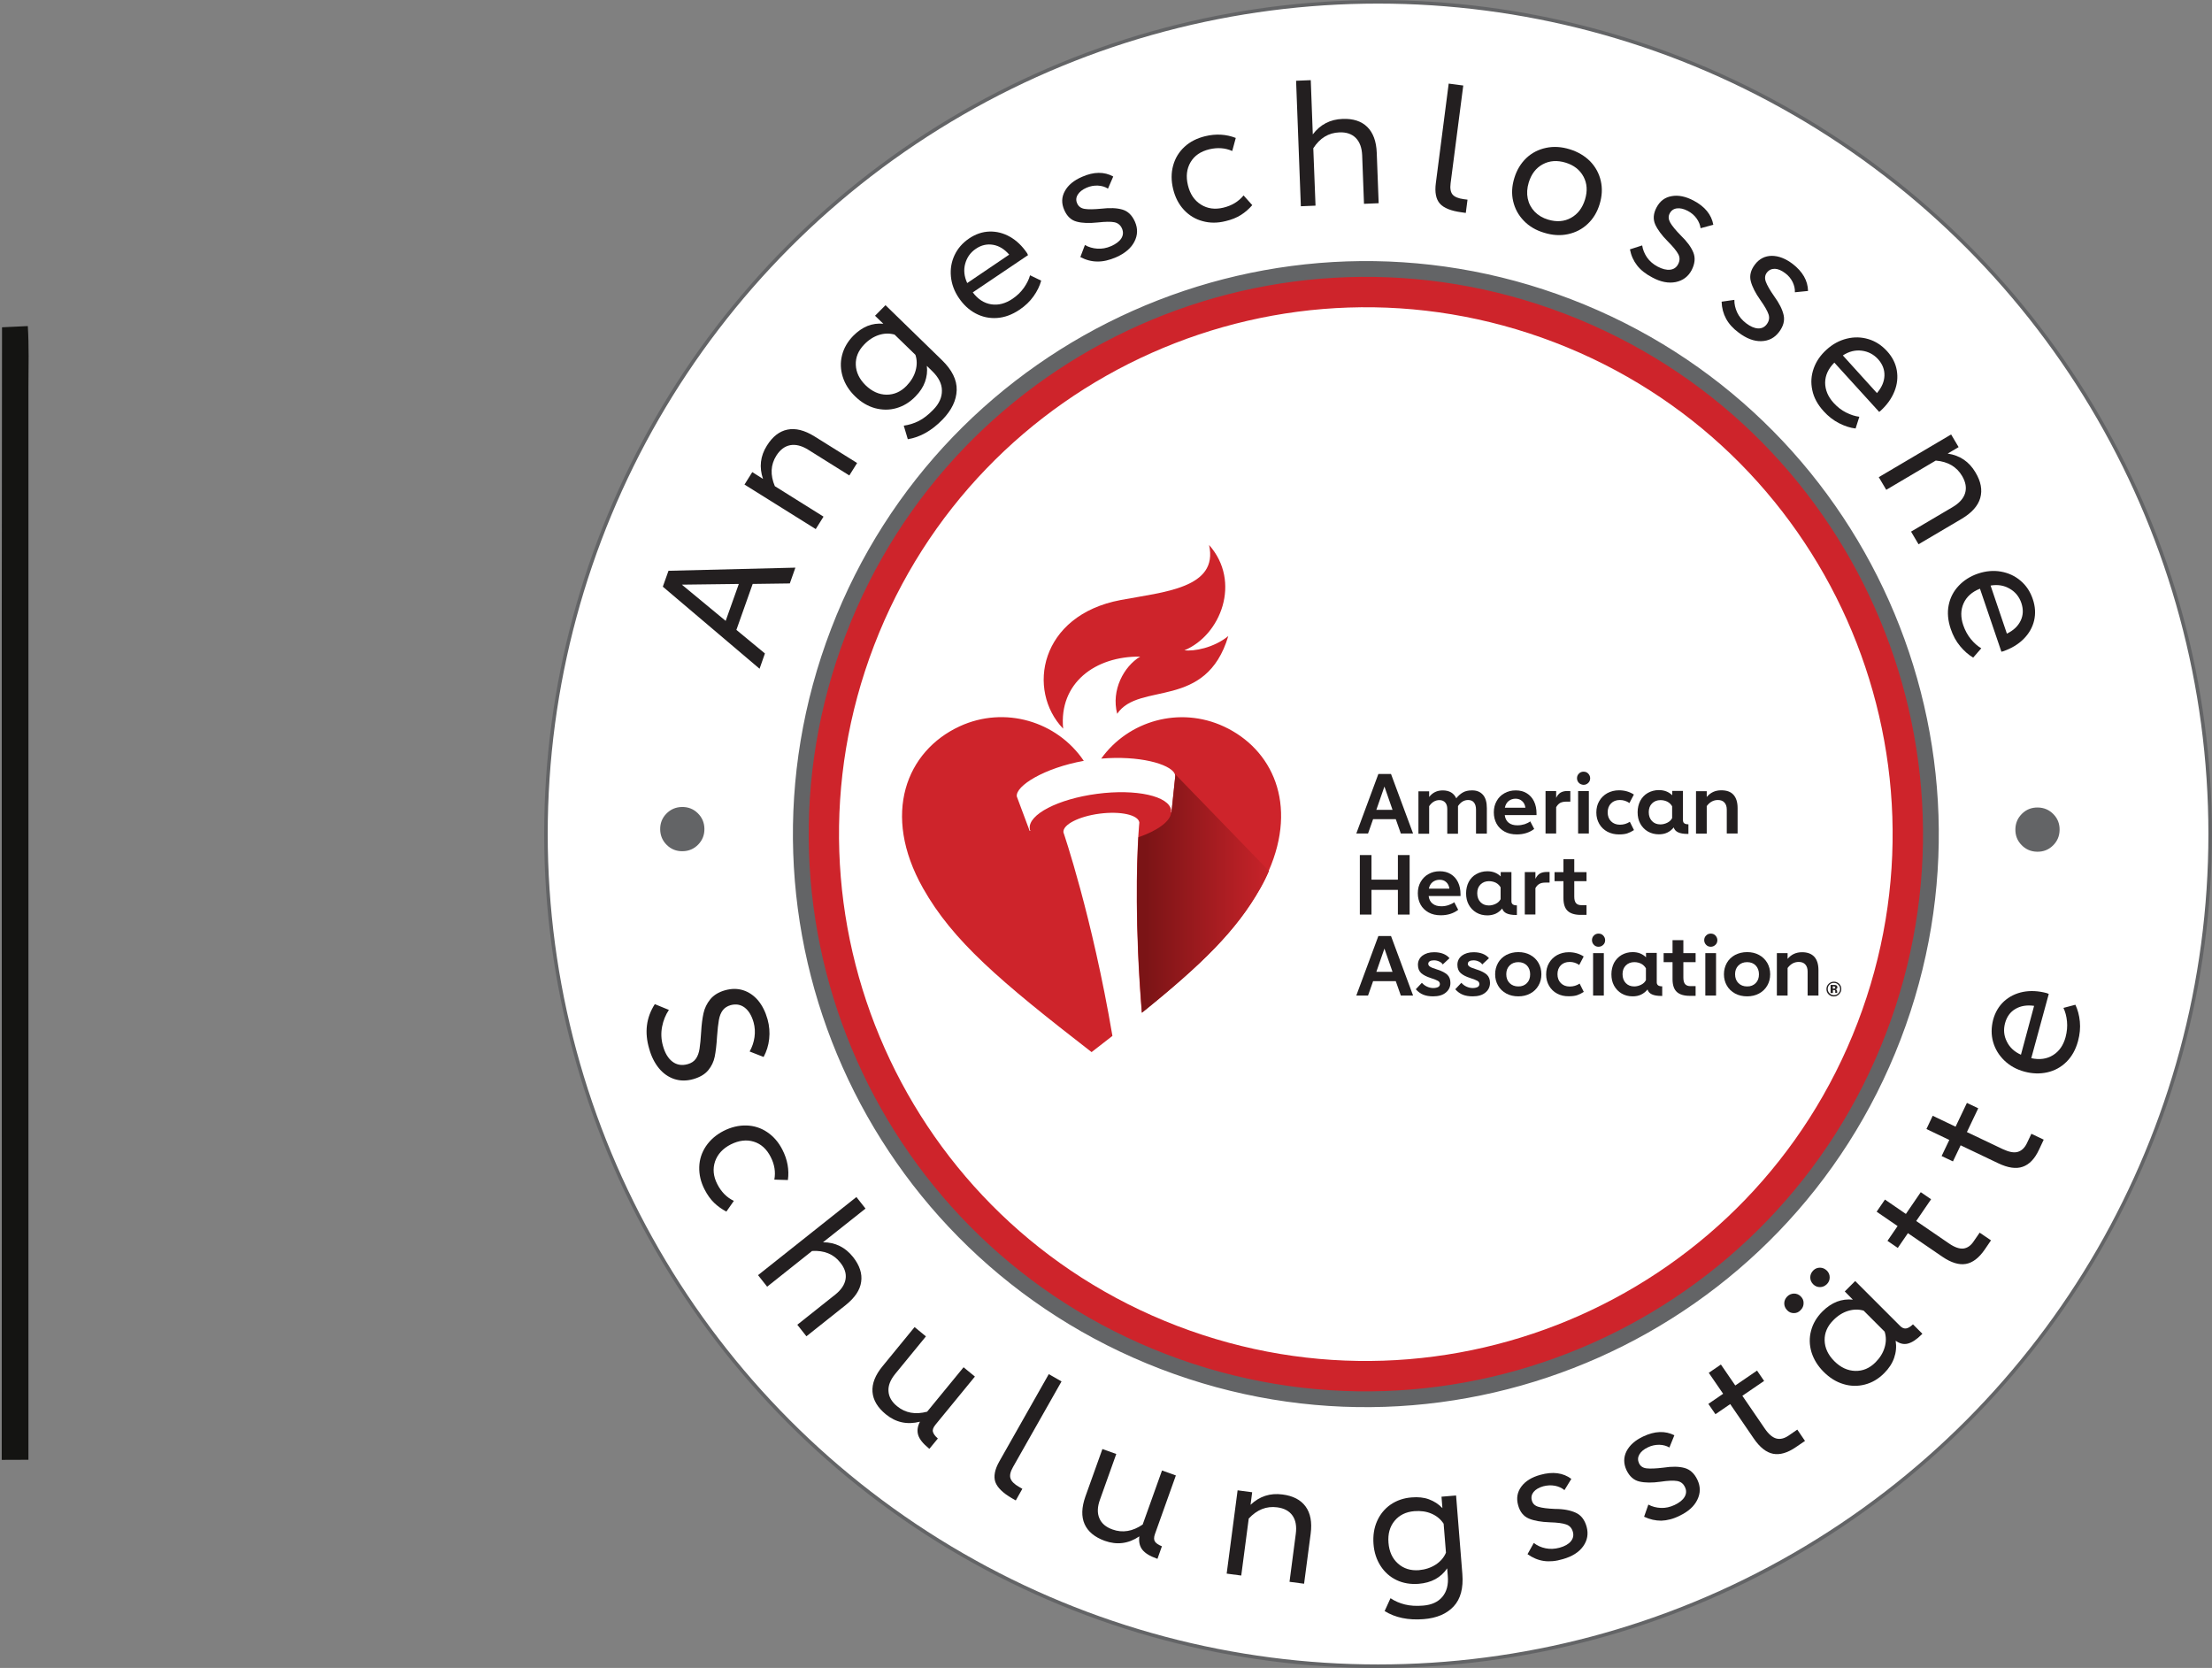 <?xml version="1.0" encoding="UTF-8"?>
<svg xmlns="http://www.w3.org/2000/svg" xmlns:xlink="http://www.w3.org/1999/xlink" id="Ebene_1" version="1.1" viewBox="0 0 218.59 164.81" width="126" height="95">
  <rect x="0" y="0" width="218.59" height="164.81" fill="#808080" stroke="none"/>
  <defs>
    <style>
      .st0 {
        stroke-width: .35px;
      }

      .st0, .st1 {
        fill: #fff;
      }

      .st0, .st2 {
        stroke: #636466;
        stroke-miterlimit: 10;
      }

      .st3 {
        fill: #141412;
      }

      .st4 {
        fill: #636466;
      }

      .st5, .st2 {
        fill: none;
      }

      .st6 {
        fill: #231f20;
      }

      .st2 {
        stroke-width: 1.56px;
      }

      .st7 {
        fill: url(#Unbenannter_Verlauf);
      }

      .st8 {
        fill: #ce242b;
      }

      .st9 {
        clip-path: url(#clippath);
      }
    </style>
    <clipPath id="clippath">
      <path class="st5" d="M116.15,76.65l-.38,3.63h-.03c-.08.88-1.34,1.79-3.24,2.45-.15,2.61-.35,8.62.35,17.34,5.93-4.78,9.35-8.13,11.7-12.3.33-.58.61-1.15.85-1.71l-9.32-9.61c.03.06.06.13.07.2Z"/>
    </clipPath>
    <linearGradient id="Unbenannter_Verlauf" data-name="Unbenannter Verlauf" x1="-227.24" y1="304.79" x2="-226.33" y2="304.79" gradientTransform="translate(3460.4 -4402.51) scale(14.73)" gradientUnits="userSpaceOnUse">
      <stop offset="0" stop-color="#7b1416"/>
      <stop offset="1" stop-color="#ce242b"/>
    </linearGradient>
  </defs>
  <g id="Layer_2">
    <g>
      <circle class="st0" cx="136.18" cy="82.41" r="82.23"/>
      <g>
        <g>
          <path class="st8" d="M116.32,131.01c26.83,10.3,56.94-3.1,67.24-29.94,10.3-26.83-3.1-56.94-29.94-67.24-26.83-10.3-56.94,3.1-67.24,29.94-10.3,26.83,3.11,56.94,29.94,67.24"/>
          <path class="st8" d="M154.98,30.3c28.78,11.05,43.16,43.34,32.11,72.13-11.05,28.78-43.34,43.16-72.13,32.11-28.78-11.05-43.15-43.34-32.1-72.13,11.04-28.78,43.34-43.16,72.12-32.11"/>
          <path class="st1" d="M116.32,131.01c26.83,10.3,56.94-3.1,67.24-29.94,10.3-26.83-3.1-56.94-29.94-67.24-26.83-10.3-56.94,3.1-67.24,29.94-10.3,26.83,3.11,56.94,29.94,67.24"/>
          <path class="st2" d="M154.98,30.3c28.78,11.05,43.16,43.34,32.11,72.13-11.05,28.78-43.34,43.16-72.13,32.11-28.78-11.05-43.15-43.34-32.1-72.13,11.04-28.78,43.34-43.16,72.12-32.11Z"/>
        </g>
        <g>
          <path class="st1" d="M112.85,100.06c-.95-11.93-.24-18.8-.24-18.8-.1-.75-1.86-1.14-3.93-.87s-3.67,1.1-3.57,1.85c0,0,2.83,8.25,4.84,20.11,1.03-.79,1.99-1.55,2.9-2.29"/>
          <path class="st6" d="M181.73,98.25c-.14.14-.31.21-.51.21-.21,0-.38-.07-.52-.21s-.21-.32-.21-.52c0-.22.08-.39.23-.53.14-.13.31-.2.51-.2s.37.07.52.21c.14.14.21.32.21.52,0,.2-.08.37-.23.52M180.79,97.3c-.12.12-.17.26-.17.42,0,.17.06.31.18.43s.26.18.43.18.31-.06.43-.18.18-.26.18-.43c0-.16-.06-.3-.18-.42-.12-.12-.26-.18-.43-.18-.18,0-.32.05-.44.18M180.9,98.13v-.81h.4c.07.01.12.02.16.04.07.04.11.1.11.19,0,.07-.02.12-.06.15s-.08.05-.14.05c.05.01.09.03.11.05.05.04.07.1.07.18v.09s0,.02,0,.02v.02s-.19,0-.19,0c0-.03,0-.06,0-.11s0-.08,0-.1c0-.03-.03-.05-.06-.06,0-.01-.04-.01-.07-.01h-.1v.29h-.22ZM181.29,97.48s-.07-.02-.12-.02h-.05v.23h.08c.05,0,.09-.01.12-.03s.04-.05.04-.1-.03-.07-.07-.08"/>
          <path class="st6" d="M137.93,80.94h-2.24l-.5,1.42h-1.16l2.18-5.88h1.25l2.18,5.88h-1.21l-.5-1.42ZM137.61,80.02l-.8-2.3-.8,2.3h1.6Z"/>
          <path class="st6" d="M146.55,78.54c.26.3.38.74.38,1.32v2.51h-1.07v-2.37c0-.3-.07-.54-.2-.7-.13-.17-.33-.25-.58-.25-.4,0-.73.2-1,.6v2.73h-1.06v-2.45c0-.27-.07-.48-.2-.63-.14-.16-.33-.24-.58-.24-.4,0-.74.2-1.01.6v2.72h-1.06v-4.19h1.06v.56c.34-.44.79-.65,1.34-.65.33,0,.61.07.83.2s.39.33.51.58c.19-.24.4-.43.64-.57s.53-.21.86-.21c.5-.02.88.14,1.14.44"/>
          <path class="st6" d="M151.83,80.54h-3.13c.04.33.17.58.38.75.22.18.51.26.87.26.25,0,.49-.04.72-.11.22-.08.41-.17.55-.28l.39.75c-.47.36-1.05.54-1.72.54-.46,0-.87-.09-1.21-.28s-.61-.45-.79-.78-.27-.7-.27-1.12.09-.79.28-1.12c.18-.33.44-.59.77-.77.33-.19.7-.28,1.12-.28s.77.09,1.08.28c.31.19.55.45.72.8.17.35.25.75.25,1.21v.15h-.01ZM150.74,79.81c-.04-.28-.14-.49-.32-.65-.17-.16-.39-.24-.65-.24s-.5.08-.69.23c-.19.16-.31.37-.37.66,0,0,2.03,0,2.03,0Z"/>
          <path class="st6" d="M155.18,78.17v1.04h-.39c-.26,0-.47.05-.62.13-.15.09-.28.23-.39.42v2.6h-1.05v-4.19h1.05v.67c.12-.25.26-.42.45-.53.18-.1.4-.15.65-.15h.3Z"/>
          <path class="st6" d="M156.03,77.36c-.12-.12-.19-.28-.19-.46s.06-.34.19-.46c.12-.13.28-.19.46-.19s.34.06.46.19c.12.13.19.28.19.46s-.06.34-.19.46c-.12.12-.28.19-.46.19-.18-.01-.34-.07-.46-.19M155.95,78.17h1.06v4.19h-1.06v-4.19Z"/>
          <path class="st6" d="M158.84,82.18c-.34-.18-.61-.44-.8-.77-.19-.33-.29-.7-.29-1.12s.09-.81.29-1.14c.19-.33.46-.59.8-.78.34-.18.72-.28,1.15-.28.55,0,1.04.14,1.47.42l-.44.84c-.28-.2-.6-.3-.94-.3-.37,0-.66.11-.88.34-.22.22-.33.52-.33.88s.11.66.33.88c.22.22.51.34.88.34s.69-.1.98-.29l.41.82c-.23.15-.46.26-.67.33-.22.07-.49.1-.81.1-.43,0-.81-.09-1.15-.27"/>
          <path class="st6" d="M166.44,81.35c.09.07.23.1.41.1v.95h-.09c-.79,0-1.24-.21-1.36-.64-.18.22-.39.39-.64.51s-.53.17-.83.17c-.4,0-.76-.09-1.09-.28-.32-.19-.57-.45-.75-.78s-.26-.7-.26-1.12.09-.79.26-1.13c.18-.33.42-.59.75-.78.32-.18.68-.28,1.09-.28.54,0,.97.17,1.32.51v-.43h1.06v2.85c0,.18.04.29.13.35M165.24,79.67c-.11-.19-.26-.34-.46-.45-.2-.1-.43-.16-.69-.16-.34,0-.62.11-.84.33-.22.22-.32.51-.32.86,0,.37.11.66.32.88.21.22.49.33.83.33.24,0,.47-.06.69-.17s.37-.26.47-.45c0,0,0-1.17,0-1.17Z"/>
          <path class="st6" d="M171.3,78.53c.27.3.41.74.41,1.32v2.51h-1.07v-2.36c0-.3-.08-.54-.23-.7-.15-.17-.37-.25-.65-.25-.44,0-.8.2-1.1.6v2.72h-1.06v-4.19h1.06v.57c.37-.44.84-.66,1.43-.66.54,0,.94.14,1.21.44"/>
          <polygon class="st6" points="139.3 84.49 139.3 90.37 138.14 90.37 138.14 87.93 135.53 87.93 135.53 90.37 134.38 90.37 134.38 84.49 135.53 84.49 135.53 86.92 138.14 86.92 138.14 84.49 139.3 84.49"/>
          <path class="st6" d="M144.31,88.54h-3.13c.04.33.17.58.39.75.22.18.51.26.87.26.25,0,.49-.04.72-.12.22-.08.41-.17.55-.28l.39.75c-.47.36-1.05.54-1.72.54-.46,0-.87-.09-1.21-.28s-.61-.45-.79-.78-.27-.7-.27-1.12.09-.79.28-1.12.44-.59.77-.77c.33-.19.7-.28,1.12-.28s.77.09,1.08.28c.31.19.55.45.72.8.17.35.25.75.25,1.21v.16h-.02ZM143.23,87.81c-.04-.28-.14-.49-.32-.65-.17-.16-.39-.23-.65-.23s-.5.08-.69.23-.31.37-.37.65h2.03Z"/>
          <path class="st6" d="M149.49,89.36c.09.07.23.1.41.1v.95h-.09c-.79,0-1.24-.21-1.36-.64-.18.22-.39.39-.64.51-.25.11-.53.17-.83.17-.4,0-.77-.09-1.09-.28s-.57-.45-.75-.78-.26-.7-.26-1.12.09-.8.26-1.13c.18-.33.42-.59.75-.77.32-.18.68-.28,1.09-.28.54,0,.97.17,1.32.51v-.43h1.06v2.85c-.01.16.04.27.13.34M148.29,87.68c-.11-.19-.26-.34-.46-.45-.2-.1-.43-.16-.69-.16-.34,0-.62.11-.84.33-.22.22-.32.51-.32.86,0,.37.11.66.32.88.21.22.49.33.83.33.24,0,.47-.06.69-.17s.37-.26.47-.45c0,0,0-1.17,0-1.17Z"/>
          <path class="st6" d="M153.13,86.17v1.04h-.39c-.26,0-.47.04-.62.13-.16.09-.29.23-.39.42v2.6h-1.05v-4.19h1.05v.67c.12-.25.27-.42.45-.53.18-.1.4-.15.65-.15h.3Z"/>
          <path class="st6" d="M154.92,90.01c-.28-.26-.42-.68-.42-1.26v-1.68h-.88v-.89h.88v-1.28h1.07v1.28h1.21v.89h-1.21v1.53c0,.3.06.52.18.65.12.13.29.19.51.19h.52v.96h-.57c-.58,0-1.01-.13-1.29-.39"/>
          <path class="st6" d="M137.93,96.95h-2.24l-.5,1.42h-1.16l2.18-5.88h1.25l2.18,5.88h-1.21l-.5-1.42ZM137.61,96.03l-.8-2.3-.8,2.3h1.6Z"/>
          <path class="st6" d="M140.66,98.29c-.28-.11-.53-.29-.75-.54l.6-.64c.14.16.31.29.51.38.2.09.4.14.61.14s.37-.04.49-.1c.12-.07.17-.17.17-.29,0-.14-.06-.24-.19-.32-.13-.07-.36-.17-.71-.28-.41-.13-.72-.29-.94-.48-.22-.2-.33-.47-.33-.83s.15-.67.44-.9c.3-.22.68-.34,1.16-.34.34,0,.63.05.89.15s.47.25.63.44l-.67.62c-.06-.12-.17-.21-.34-.29-.16-.08-.34-.12-.53-.12-.18,0-.31.03-.41.09-.1.06-.15.15-.15.26,0,.08.03.15.09.21s.15.11.28.17c.13.05.33.12.6.21.4.13.7.29.91.48.21.2.31.47.31.81,0,.39-.15.71-.46.96-.3.25-.72.37-1.25.37-.36,0-.68-.05-.96-.16"/>
          <path class="st6" d="M144.56,98.29c-.28-.11-.53-.29-.75-.54l.6-.64c.14.16.31.29.51.38.2.09.4.14.61.14s.37-.04.49-.1c.12-.07.17-.17.17-.29,0-.14-.06-.24-.19-.32-.13-.07-.36-.17-.71-.28-.41-.13-.72-.29-.94-.48-.22-.2-.33-.47-.33-.83s.15-.67.44-.9c.3-.22.68-.34,1.16-.34.34,0,.63.05.89.15s.47.25.63.44l-.67.62c-.06-.12-.17-.21-.34-.29-.16-.08-.34-.12-.52-.12s-.31.03-.41.09c-.1.06-.15.15-.15.26,0,.08.03.15.09.21s.15.11.28.17c.13.05.33.12.6.21.4.13.7.29.91.48.21.2.31.47.31.81,0,.39-.15.71-.46.96-.3.25-.72.37-1.25.37-.37,0-.69-.05-.97-.16"/>
          <path class="st6" d="M148.85,98.17c-.35-.19-.62-.45-.81-.78-.19-.33-.29-.7-.29-1.12s.1-.79.29-1.13c.19-.33.46-.59.81-.78.35-.18.74-.28,1.19-.28s.83.09,1.18.28.62.45.81.78c.19.33.29.71.29,1.13s-.1.79-.29,1.12-.46.59-.81.78-.74.28-1.18.28-.84-.09-1.19-.28M150.89,97.14c.22-.22.32-.51.32-.87s-.11-.65-.32-.87c-.22-.22-.5-.33-.85-.33s-.64.11-.86.33-.33.51-.33.86c0,.37.11.66.33.88.22.22.51.33.85.33.36.01.64-.11.86-.33"/>
          <path class="st6" d="M153.88,98.18c-.34-.18-.61-.44-.8-.77-.19-.33-.29-.7-.29-1.12s.09-.81.29-1.14c.19-.33.46-.59.8-.78.34-.18.72-.28,1.15-.28.55,0,1.04.14,1.47.42l-.44.84c-.28-.2-.6-.3-.94-.3-.37,0-.66.11-.88.33-.22.22-.33.52-.33.88s.11.66.33.88c.22.22.51.34.88.34s.69-.1.98-.29l.41.82c-.23.15-.46.26-.67.33-.22.07-.49.1-.81.1-.43.01-.81-.08-1.15-.26"/>
          <path class="st6" d="M157.51,93.36c-.12-.12-.19-.28-.19-.46s.06-.34.19-.46c.12-.13.28-.19.46-.19s.34.06.46.19c.12.13.19.28.19.46s-.06.34-.19.46c-.12.12-.28.19-.46.19-.19,0-.34-.06-.46-.19M157.43,94.18h1.06v4.19h-1.06v-4.19Z"/>
          <path class="st6" d="M163.85,97.36c.09.07.23.1.41.1v.95h-.09c-.79,0-1.24-.21-1.36-.64-.18.22-.39.39-.64.51s-.53.17-.83.17c-.4,0-.77-.09-1.09-.28s-.57-.45-.75-.78-.26-.7-.26-1.12.09-.79.26-1.13c.18-.33.43-.59.75-.78.32-.18.68-.28,1.09-.28.54,0,.97.17,1.32.51v-.43h1.06v2.85c-.01.17.04.28.13.35M162.65,95.68c-.11-.19-.26-.34-.46-.45-.2-.1-.43-.16-.69-.16-.34,0-.62.11-.84.33-.22.22-.32.51-.32.86,0,.37.11.66.32.88.21.22.49.33.83.33.24,0,.47-.06.69-.17s.37-.26.47-.45c0,0,0-1.17,0-1.17Z"/>
          <path class="st6" d="M165.7,98.01c-.28-.26-.42-.68-.42-1.26v-1.68h-.88v-.89h.88v-1.28h1.07v1.28h1.21v.89h-1.21v1.53c0,.3.06.52.18.65.12.13.29.19.51.19h.52v.96h-.57c-.58,0-1.01-.13-1.29-.39"/>
          <path class="st6" d="M168.6,93.36c-.12-.12-.19-.28-.19-.46s.06-.34.19-.46c.12-.13.28-.19.46-.19s.34.06.46.19c.12.13.19.28.19.46s-.06.34-.19.46c-.12.12-.28.19-.46.19s-.34-.06-.46-.19M168.52,94.18h1.06v4.19h-1.06v-4.19Z"/>
          <path class="st6" d="M171.46,98.17c-.35-.19-.62-.45-.81-.78-.19-.33-.29-.7-.29-1.12s.1-.79.29-1.13c.19-.33.46-.59.81-.78.35-.18.74-.28,1.19-.28s.83.09,1.18.28.61.45.81.78c.19.33.29.71.29,1.13s-.1.79-.29,1.12c-.19.33-.46.59-.81.78-.35.19-.74.28-1.18.28s-.84-.09-1.19-.28M173.5,97.14c.22-.22.32-.51.32-.87s-.11-.65-.32-.87-.5-.33-.85-.33-.64.11-.86.33-.33.51-.33.86c0,.37.11.66.33.88.22.22.51.33.85.33.36.01.64-.11.86-.33"/>
          <path class="st6" d="M179.29,94.54c.27.3.41.74.41,1.32v2.51h-1.07v-2.37c0-.3-.08-.54-.23-.7-.15-.17-.37-.25-.65-.25-.44,0-.8.2-1.1.6v2.72h-1.06v-4.19h1.06v.57c.36-.44.84-.66,1.43-.66.53,0,.93.15,1.21.45"/>
          <path class="st8" d="M112.67,64.88c-1.61.97-2.88,3.31-2.27,5.65,2.17-3.21,8.78-.31,10.98-7.68-1.46,1.18-3.38,1.52-4.34,1.41,3.6-1.49,5.66-6.79,2.44-10.41.95,4.27-4.48,4.64-8.74,5.44-8.01,1.51-9.31,8.93-5.68,12.71-.43-4.49,3.15-7.17,7.61-7.12"/>
          <path class="st1" d="M107.98,75.05c-4.32.57-7.63,2.52-7.48,3.65l1.27,3.41h.06c-.03-.07-.05-.14-.06-.21-.18-1.4,2.79-2.95,6.65-3.45,3.86-.51,7.13.22,7.32,1.62.01.07.01.14,0,.22h.03l.38-3.63c-.15-1.15-3.85-2.17-8.17-1.61"/>
          <path class="st8" d="M120.93,71.78c-4.35-2.01-9.41-.58-12.11,3.18,3.7-.32,6.77.51,7.26,1.48h0c.03.07.06.13.06.2l-.38,3.63h-.03c.01-.07.01-.14,0-.21-.18-1.4-3.46-2.13-7.32-1.62-3.86.51-6.83,2.05-6.65,3.45,0,.07.03.14.06.21h-.07s-1.27-3.4-1.27-3.4c-.14-1.05,2.73-2.82,6.62-3.52-2.65-3.92-7.83-5.46-12.27-3.41-5.25,2.43-7.76,8.65-3.62,15.99,2.94,5.21,7.56,9.15,16.66,16.2.71-.55,1.4-1.09,2.06-1.6-2.01-11.87-4.84-20.11-4.84-20.11-.1-.75,1.5-1.58,3.57-1.85,2.07-.27,3.83.12,3.93.87,0,0-.05.51-.11,1.46-.15,2.61-.35,8.62.35,17.34,5.93-4.78,9.35-8.13,11.7-12.3.33-.58.61-1.15.85-1.71h-.01c2.89-6.59.39-12.04-4.44-14.28"/>
        </g>
        <g class="st9">
          <rect class="st7" x="112.15" y="76.45" width="13.25" height="23.62"/>
        </g>
        <path class="st4" d="M65.85,80.4c.42-.43.93-.65,1.54-.66s1.13.19,1.56.61.65.93.66,1.54-.19,1.12-.61,1.56c-.42.43-.93.65-1.54.66-.61.01-1.13-.19-1.56-.61s-.65-.93-.66-1.54c-.01-.61.19-1.13.61-1.56Z"/>
        <g>
          <path class="st6" d="M74.38,57.7l-1.61,4.54,2.82,2.33-.53,1.51-9.56-8.11.56-1.57,12.54-.31-.55,1.56-3.67.05ZM73.01,57.7l-5.63.07,4.33,3.58,1.3-3.65Z"/>
          <path class="st6" d="M77.82,42.45c.8-.16,1.68.06,2.65.66l4.23,2.64-.77,1.23-4.06-2.54c-.64-.4-1.24-.55-1.78-.45-.54.1-1,.45-1.37,1.03-.57.9-.62,1.91-.15,3.02l4.81,3.01-.77,1.23-7.04-4.4.77-1.23,1.06.67c-.39-1.15-.27-2.25.38-3.28.56-.9,1.24-1.43,2.04-1.59Z"/>
          <path class="st6" d="M87.5,30.15l5.58,5.43c1,.97,1.49,1.96,1.46,2.97-.03,1.01-.5,1.98-1.4,2.91-1.07,1.1-2.21,1.74-3.43,1.94l-.4-1.34c.51-.07,1-.22,1.48-.46.47-.24.95-.61,1.44-1.12.58-.59.86-1.22.85-1.89,0-.67-.33-1.31-.96-1.92l-.53-.52c.07.54,0,1.07-.18,1.58s-.5.99-.94,1.44c-.56.58-1.19.96-1.89,1.16s-1.4.19-2.12,0c-.71-.2-1.37-.59-1.96-1.17-.59-.57-1-1.22-1.22-1.93s-.25-1.41-.07-2.12.54-1.34,1.1-1.92c.44-.45.91-.77,1.41-.98.5-.2,1.03-.27,1.57-.22l-.82-.79,1.03-1.04ZM90.48,36.62c.15-.54.15-1.06-.02-1.56l-2.06-2c-.51-.14-1.02-.13-1.55.04-.52.17-1.01.48-1.45.94-.58.6-.86,1.27-.83,2.01.03.74.35,1.41.97,2.02.63.61,1.32.92,2.07.93.75,0,1.41-.29,1.98-.88.45-.47.74-.96.89-1.5Z"/>
          <path class="st6" d="M101.59,25.21l-5.46,3.68c.51.68,1.12,1.07,1.82,1.18s1.4-.07,2.1-.54c.46-.31.83-.67,1.13-1.09.29-.42.5-.83.61-1.24l1.1.53c-.14.52-.39,1.03-.75,1.54-.36.51-.83.96-1.4,1.34-.73.49-1.47.76-2.22.81-.75.05-1.45-.1-2.11-.45s-1.2-.86-1.65-1.52c-.46-.67-.72-1.39-.79-2.13-.07-.75.05-1.45.36-2.11s.79-1.21,1.44-1.65c.64-.43,1.31-.66,2.01-.68.7-.02,1.38.15,2.03.52.65.37,1.21.91,1.69,1.62l.09.19ZM99.73,25.16c-.47-.54-1-.87-1.59-.97s-1.16.02-1.7.39c-.54.36-.89.86-1.06,1.48-.17.62-.1,1.26.2,1.91l4.15-2.81Z"/>
          <path class="st6" d="M108.44,25.84c-.57,0-1.13-.15-1.68-.44l.45-1.19c.37.21.78.33,1.23.36.45.03.9-.05,1.36-.25.48-.21.82-.47,1.01-.77.19-.31.21-.62.07-.96-.15-.35-.41-.56-.76-.63s-.9-.06-1.63.02c-.85.09-1.55.07-2.09-.08-.55-.14-.96-.53-1.23-1.15-.29-.66-.27-1.28.06-1.87.32-.59.89-1.06,1.7-1.41,1.16-.51,2.19-.52,3.08-.03l-.52,1.2c-.28-.18-.61-.28-.99-.3-.38-.02-.76.05-1.13.21-.41.18-.7.41-.87.69s-.19.57-.05.87c.13.29.37.47.73.53.36.06.92.05,1.66-.02.84-.1,1.54-.07,2.08.09.55.16.96.57,1.24,1.21.29.67.27,1.32-.06,1.96-.33.64-.94,1.16-1.81,1.54-.67.29-1.28.43-1.85.42Z"/>
          <path class="st6" d="M118.84,21.85c-.72-.19-1.34-.57-1.85-1.12-.51-.55-.86-1.23-1.06-2.05s-.2-1.6,0-2.32c.2-.73.57-1.34,1.12-1.85s1.23-.85,2.04-1.05c1.07-.26,2.08-.2,3.03.17l-.35,1.29c-.7-.31-1.45-.36-2.26-.17-.86.21-1.48.63-1.86,1.28-.38.65-.47,1.4-.26,2.27s.63,1.5,1.28,1.91,1.39.51,2.22.31c.84-.2,1.51-.61,2-1.21l.86.96c-.34.39-.71.71-1.12.97s-.92.47-1.52.61c-.8.2-1.55.2-2.27,0Z"/>
          <path class="st6" d="M135.11,12.54c.58.57.9,1.42.94,2.56l.19,4.98-1.45.06-.18-4.78c-.03-.76-.24-1.33-.63-1.73-.39-.39-.93-.58-1.62-.55-1.07.04-1.93.56-2.58,1.57l.22,5.67-1.45.06-.47-12.4,1.45-.06.2,5.36c.73-.97,1.72-1.49,2.95-1.53,1.03-.04,1.85.22,2.43.79Z"/>
          <path class="st6" d="M142.29,20.12c-.39-.44-.52-1.12-.4-2.03l1.27-9.83,1.44.19-1.25,9.65c-.07.52,0,.9.2,1.13s.57.38,1.09.45l.38.05-.17,1.31-.42-.06c-1.04-.14-1.75-.42-2.14-.86Z"/>
          <path class="st6" d="M150.58,21.81c-.53-.55-.88-1.19-1.05-1.93-.17-.73-.13-1.5.12-2.3.24-.79.64-1.44,1.18-1.96.55-.52,1.2-.85,1.95-1.01s1.53-.11,2.34.14,1.48.65,2.02,1.19c.53.55.88,1.19,1.05,1.93.17.74.13,1.5-.11,2.29-.24.8-.64,1.46-1.19,1.97-.55.52-1.2.85-1.95,1.01s-1.53.11-2.34-.14c-.82-.24-1.49-.64-2.02-1.19ZM155.24,21.53c.67-.37,1.13-.97,1.39-1.81s.21-1.6-.15-2.27-.95-1.13-1.77-1.38c-.83-.25-1.58-.2-2.25.16s-1.13.96-1.39,1.8c-.17.56-.2,1.09-.1,1.58s.33.93.68,1.3c.35.36.79.63,1.33.79.84.25,1.59.2,2.26-.17Z"/>
          <path class="st6" d="M161.78,26.23c-.35-.45-.59-.97-.71-1.59l1.21-.39c.06.42.23.82.48,1.19.26.37.61.67,1.04.9.47.25.88.35,1.24.31.36-.04.62-.22.79-.54.18-.34.19-.67.02-.99-.17-.32-.51-.74-1.03-1.26-.6-.6-1.02-1.17-1.25-1.68-.23-.52-.19-1.08.13-1.68.33-.63.83-1.01,1.5-1.12.66-.12,1.38.03,2.16.44,1.12.59,1.77,1.39,1.95,2.39l-1.26.34c-.04-.33-.17-.65-.39-.96s-.51-.56-.87-.75c-.4-.21-.76-.29-1.08-.25s-.56.21-.71.5c-.15.28-.13.58.05.9s.53.75,1.06,1.29c.61.59,1.02,1.15,1.23,1.68.21.53.15,1.1-.17,1.73-.34.64-.86,1.03-1.57,1.18-.71.14-1.49,0-2.33-.46-.65-.34-1.14-.73-1.49-1.18Z"/>
          <path class="st6" d="M170.57,31.49c-.27-.5-.42-1.06-.44-1.68l1.26-.18c-.01.42.09.84.28,1.25s.49.76.88,1.06c.42.32.81.49,1.17.51.36.02.65-.12.87-.41.23-.31.29-.63.18-.97s-.38-.81-.81-1.42c-.49-.69-.81-1.32-.95-1.87s0-1.1.41-1.64c.43-.57.99-.85,1.66-.86.67,0,1.36.26,2.06.79,1,.77,1.51,1.66,1.53,2.68l-1.3.13c.02-.33-.06-.67-.22-1.01-.17-.34-.41-.64-.74-.88-.36-.27-.7-.42-1.02-.43-.32,0-.58.11-.79.38-.19.25-.23.55-.1.9s.4.83.83,1.44c.5.69.81,1.31.93,1.86s-.03,1.11-.46,1.67c-.44.58-1.02.88-1.75.9-.72.02-1.46-.26-2.23-.84-.56-.41-.98-.88-1.25-1.38Z"/>
          <path class="st6" d="M185.7,40.7l-4.43-4.87c-.6.6-.9,1.26-.91,1.97,0,.71.27,1.38.83,2,.37.41.78.73,1.24.96s.89.37,1.31.42l-.37,1.16c-.53-.06-1.08-.24-1.63-.52s-1.07-.68-1.53-1.19c-.59-.65-.97-1.34-1.12-2.08-.16-.74-.11-1.45.14-2.15s.67-1.31,1.27-1.85c.6-.55,1.27-.91,2-1.09s1.44-.16,2.14.05,1.31.61,1.84,1.19c.52.57.84,1.2.96,1.89.12.69.05,1.38-.23,2.08-.28.7-.73,1.33-1.36,1.91l-.15.12ZM185.48,38.84c.47-.55.72-1.12.74-1.72s-.19-1.14-.63-1.63c-.44-.48-.98-.76-1.62-.84s-1.26.08-1.86.47l3.37,3.72Z"/>
          <path class="st6" d="M195.69,49.2c-.22.78-.83,1.46-1.81,2.05l-4.29,2.53-.74-1.25,4.12-2.43c.65-.39,1.06-.84,1.22-1.37s.06-1.09-.29-1.69c-.54-.92-1.41-1.43-2.61-1.53l-4.89,2.89-.74-1.25,7.15-4.22.74,1.25-1.08.64c1.21.18,2.12.8,2.74,1.85.55.91.7,1.75.48,2.53Z"/>
          <path class="st6" d="M197.78,64.4l-2.12-6.23c-.79.31-1.33.8-1.62,1.45s-.3,1.37-.03,2.16c.18.52.43.98.75,1.37.33.4.67.7,1.03.91l-.8.92c-.46-.27-.89-.65-1.29-1.13-.4-.48-.71-1.05-.93-1.71-.28-.83-.35-1.62-.2-2.35.15-.74.48-1.37.99-1.91.51-.54,1.14-.94,1.9-1.2.77-.26,1.53-.33,2.27-.2s1.39.43,1.94.9c.56.47.96,1.08,1.21,1.82.25.73.29,1.44.13,2.12-.16.68-.51,1.29-1.04,1.82s-1.2.93-2.01,1.21l-.18.05ZM198.32,62.61c.65-.31,1.1-.74,1.36-1.28s.28-1.12.07-1.75c-.21-.61-.59-1.09-1.15-1.41-.56-.33-1.19-.43-1.89-.31l1.61,4.75Z"/>
        </g>
        <g>
          <path class="st6" d="M64.71,99.22l1.39.57c-.32.48-.55,1.03-.67,1.65s-.1,1.25.08,1.89c.2.73.52,1.26.95,1.58s.93.4,1.5.24c.36-.1.63-.28.81-.54s.3-.59.36-.99c.06-.4.12-.96.16-1.68.04-.71.12-1.32.23-1.82s.33-.96.67-1.38c.34-.41.82-.71,1.46-.89.64-.18,1.24-.18,1.8,0s1.05.52,1.47,1.01c.41.5.72,1.11.93,1.86.18.65.23,1.29.16,1.94s-.26,1.24-.55,1.78l-1.38-.54c.25-.45.41-.92.48-1.42s.04-.99-.09-1.46c-.19-.67-.48-1.15-.88-1.46-.4-.3-.86-.38-1.39-.24-.34.1-.6.27-.78.51s-.31.56-.38.96c-.07.39-.13.93-.18,1.62-.05.84-.13,1.5-.23,2s-.32.95-.64,1.34c-.33.4-.82.69-1.48.88-.67.19-1.29.18-1.88-.01-.59-.2-1.09-.55-1.52-1.07-.42-.52-.74-1.15-.95-1.9-.49-1.64-.3-3.11.55-4.43Z"/>
          <path class="st6" d="M69.1,115.32c.02-.75.24-1.43.66-2.06.42-.62,1-1.13,1.74-1.51.75-.38,1.51-.56,2.26-.54s1.44.24,2.06.66,1.12.99,1.5,1.74c.5.98.68,1.98.54,2.99l-1.34-.04c.14-.75.02-1.5-.36-2.24-.4-.79-.96-1.29-1.67-1.51s-1.47-.13-2.27.27c-.79.4-1.31.97-1.56,1.69-.24.72-.17,1.47.22,2.23.39.77.94,1.33,1.64,1.66l-.74,1.06c-.45-.24-.86-.53-1.21-.87-.35-.34-.67-.78-.95-1.33-.37-.72-.54-1.46-.52-2.2Z"/>
          <path class="st6" d="M85.1,126.66c-.11.81-.62,1.56-1.51,2.28l-3.9,3.1-.9-1.14,3.75-2.98c.59-.47.93-.98,1.02-1.53s-.09-1.09-.52-1.63c-.66-.84-1.59-1.22-2.79-1.15l-4.44,3.53-.9-1.14,9.72-7.72.9,1.14-4.2,3.33c1.22,0,2.21.5,2.98,1.47.64.82.91,1.63.79,2.44Z"/>
          <path class="st6" d="M92.19,141.47c.05.2.21.43.49.67l-.84,1.02-.06-.05c-.56-.46-.91-.89-1.04-1.3s-.08-.85.17-1.33c-1.26.32-2.38.08-3.37-.73-.82-.67-1.26-1.41-1.32-2.22s.27-1.66,1-2.54l3.16-3.86,1.12.92-3.03,3.7c-.48.59-.71,1.16-.67,1.71.03.55.31,1.05.85,1.49.82.67,1.81.85,2.97.54l3.6-4.39,1.12.92-3.9,4.76c-.21.26-.3.49-.25.69Z"/>
          <path class="st6" d="M98.36,146.44c-.19-.55-.06-1.23.39-2.03l4.89-8.63,1.26.72-4.8,8.47c-.26.46-.34.83-.24,1.12s.38.57.84.83l.33.19-.65,1.15-.37-.21c-.9-.52-1.45-1.06-1.65-1.61Z"/>
          <path class="st6" d="M114.13,152.32c.11.17.34.33.69.47l-.44,1.24-.08-.03c-.68-.24-1.16-.54-1.42-.88-.26-.34-.36-.78-.29-1.31-1.08.73-2.22.87-3.42.44-.99-.36-1.66-.91-1.99-1.65-.33-.74-.3-1.65.08-2.73l1.68-4.69,1.37.49-1.61,4.51c-.26.71-.28,1.33-.06,1.84.21.51.65.88,1.3,1.11.99.36,1.99.19,2.98-.49l1.91-5.34,1.37.49-2.07,5.8c-.11.31-.11.56,0,.73Z"/>
          <path class="st6" d="M129.02,148.86c.48.66.65,1.55.5,2.69l-.65,4.94-1.44-.19.62-4.74c.1-.75-.01-1.36-.33-1.81s-.82-.72-1.51-.81c-1.06-.14-1.99.23-2.81,1.11l-.74,5.63-1.44-.19,1.08-8.23,1.44.19-.16,1.24c.89-.84,1.93-1.18,3.15-1.02,1.04.13,1.81.53,2.29,1.19Z"/>
          <path class="st6" d="M143.89,147.77l.62,7.76c.11,1.39-.17,2.46-.86,3.2s-1.68,1.16-2.97,1.26c-1.52.12-2.81-.15-3.85-.8l.58-1.27c.43.29.9.49,1.42.62s1.12.17,1.82.11c.82-.07,1.45-.35,1.88-.86s.62-1.2.54-2.08l-.06-.74c-.31.46-.7.81-1.17,1.07-.48.26-1.03.41-1.65.46-.8.06-1.53-.06-2.18-.37s-1.18-.78-1.58-1.4-.64-1.35-.7-2.17.05-1.57.35-2.25c.3-.68.75-1.23,1.34-1.64.6-.41,1.29-.65,2.09-.71.62-.05,1.19,0,1.7.19s.95.47,1.33.87l-.09-1.13,1.44-.12ZM141.88,154.6c.47-.31.81-.7,1.01-1.18l-.23-2.86c-.29-.44-.68-.77-1.19-.99-.5-.22-1.07-.3-1.71-.25-.83.07-1.48.39-1.95.96-.47.57-.67,1.29-.6,2.16.07.88.38,1.56.94,2.06.56.5,1.25.71,2.07.65.64-.06,1.18-.24,1.66-.55Z"/>
          <path class="st6" d="M152.56,154.24c-.56-.08-1.1-.31-1.61-.67l.62-1.11c.33.26.72.44,1.17.53.44.09.9.07,1.38-.06.51-.14.88-.35,1.11-.63s.3-.59.2-.94c-.1-.37-.33-.62-.67-.73-.34-.12-.88-.19-1.62-.21-.85-.03-1.54-.15-2.06-.37s-.88-.66-1.06-1.32c-.19-.69-.08-1.3.32-1.84s1.03-.93,1.88-1.16c1.22-.34,2.24-.21,3.06.4l-.68,1.11c-.25-.21-.57-.36-.94-.43-.37-.07-.76-.05-1.15.05-.43.12-.75.31-.96.56-.2.25-.26.54-.17.85.08.31.3.52.65.62.35.11.9.18,1.65.21.85,0,1.53.14,2.05.38.52.24.87.7,1.06,1.38.19.7.08,1.34-.34,1.93s-1.09,1.01-2.01,1.27c-.69.21-1.32.26-1.88.18Z"/>
          <path class="st6" d="M164.17,150.26c-.57,0-1.13-.12-1.7-.39l.42-1.2c.37.2.79.31,1.24.33s.9-.08,1.35-.29c.48-.23.81-.49.99-.8s.2-.63.04-.96c-.16-.35-.42-.55-.78-.61s-.9-.04-1.63.07c-.84.12-1.54.11-2.1-.02-.55-.13-.97-.5-1.27-1.12-.3-.65-.3-1.27,0-1.87.31-.6.86-1.09,1.65-1.46,1.14-.54,2.17-.58,3.08-.12l-.49,1.21c-.29-.17-.62-.26-1-.27-.38,0-.76.07-1.12.25-.41.19-.69.43-.85.71-.16.28-.17.57-.03.87.14.29.38.46.75.5s.92.02,1.66-.07c.84-.13,1.53-.12,2.08.03s.98.54,1.28,1.18c.31.66.31,1.31-.01,1.96-.31.65-.9,1.18-1.77,1.59-.61.31-1.22.46-1.79.48Z"/>
          <path class="st6" d="M175.22,143.65c-.68-.13-1.32-.64-1.92-1.52l-2.32-3.39-1.46,1-.7-1.02,1.46-1-1.42-2.07,1.2-.82,1.42,2.07,2.15-1.47.7,1.02-2.15,1.47,2.21,3.23c.38.56.77.89,1.15.99.38.1.78,0,1.2-.28l.87-.6.76,1.12-.91.62c-.82.56-1.57.78-2.24.65Z"/>
          <path class="st6" d="M177.27,129.75c-.26,0-.48-.09-.66-.28-.19-.2-.29-.42-.29-.68s.1-.48.29-.68c.19-.19.41-.28.67-.29.26,0,.49.09.68.29.19.19.28.41.27.67,0,.26-.1.48-.29.67-.19.21-.41.3-.67.3ZM188.33,131.27c.21-.02.45-.16.71-.41l.93.93-.08.08c-.48.48-.93.78-1.35.89s-.82,0-1.21-.28c.09.58.04,1.14-.15,1.69-.19.55-.52,1.05-.99,1.52-.57.57-1.2.94-1.91,1.12-.7.18-1.41.17-2.12-.05-.71-.21-1.36-.62-1.95-1.21-.58-.58-.98-1.23-1.2-1.94-.21-.71-.23-1.42-.04-2.12.18-.7.56-1.34,1.13-1.91.44-.44.92-.76,1.42-.96.51-.19,1.03-.26,1.58-.2l-.8-.81,1.03-1.03,4.35,4.35c.22.25.44.36.65.34ZM179.85,127.18c-.26,0-.48-.09-.67-.28s-.29-.42-.29-.68.1-.48.29-.68c.19-.19.41-.28.67-.28s.48.1.68.29c.19.19.28.41.28.67s-.09.48-.28.67c-.2.19-.42.29-.68.29ZM184.18,129.51c-.5-.15-1.02-.14-1.55.02-.52.16-1.01.46-1.46.92-.59.59-.88,1.26-.86,2s.34,1.43.96,2.05,1.31.94,2.06.96,1.42-.26,2-.84c.44-.44.75-.93.91-1.48.16-.54.16-1.06,0-1.56l-2.07-2.07Z"/>
          <path class="st6" d="M194.27,124.89c-.68.12-1.46-.12-2.34-.72l-3.39-2.32-1,1.46-1.02-.7,1-1.46-2.07-1.42.82-1.2,2.07,1.42,1.47-2.15,1.02.7-1.47,2.15,3.23,2.21c.56.39,1.04.55,1.43.51.39-.05.73-.28,1.01-.7l.6-.87,1.12.76-.62.91c-.57.83-1.19,1.3-1.86,1.42Z"/>
          <path class="st6" d="M199.88,115.29c-.65.23-1.46.11-2.42-.35l-3.71-1.77-.76,1.59-1.12-.53.76-1.59-2.26-1.08.62-1.31,2.26,1.08,1.12-2.35,1.12.53-1.12,2.35,3.53,1.68c.62.29,1.11.39,1.49.28s.68-.39.9-.84l.45-.95,1.22.58-.47,1c-.42.9-.95,1.45-1.61,1.68Z"/>
          <path class="st6" d="M202.46,98.21l-1.73,6.35c.83.18,1.54.08,2.15-.3s1.02-.97,1.24-1.78c.14-.53.19-1.05.14-1.56-.05-.51-.17-.95-.35-1.33l1.18-.31c.23.49.38,1.04.44,1.66s0,1.26-.18,1.93c-.23.85-.62,1.54-1.15,2.06-.54.53-1.17.87-1.89,1.03s-1.47.14-2.25-.07c-.79-.21-1.45-.58-1.99-1.1-.54-.52-.91-1.13-1.11-1.83s-.19-1.43,0-2.19c.2-.74.56-1.35,1.08-1.83.52-.47,1.14-.78,1.88-.93.73-.14,1.51-.1,2.34.12l.19.08ZM201.01,99.39c-.71-.1-1.33,0-1.84.3-.52.3-.86.78-1.03,1.41-.17.63-.12,1.23.17,1.81.28.58.75,1.02,1.4,1.31l1.3-4.83Z"/>
        </g>
        <path class="st4" d="M202.87,83.55c-.43.42-.95.62-1.56.61s-1.12-.23-1.54-.66-.62-.95-.61-1.56.23-1.12.66-1.54c.43-.42.95-.62,1.56-.61s1.12.23,1.54.66.62.95.61,1.56-.23,1.12-.66,1.54Z"/>
      </g>
    </g>
  </g>
  <g id="_x23_000000ff">
    <path class="st3" d="M.2,32.34c.85-.04,1.7-.08,2.55-.12.12,1.99.07,3.99.06,5.98v106.04c-.88,0-1.76,0-2.64.01.03-37.31-.03-74.61.03-111.91Z"/>
  </g>
</svg>

